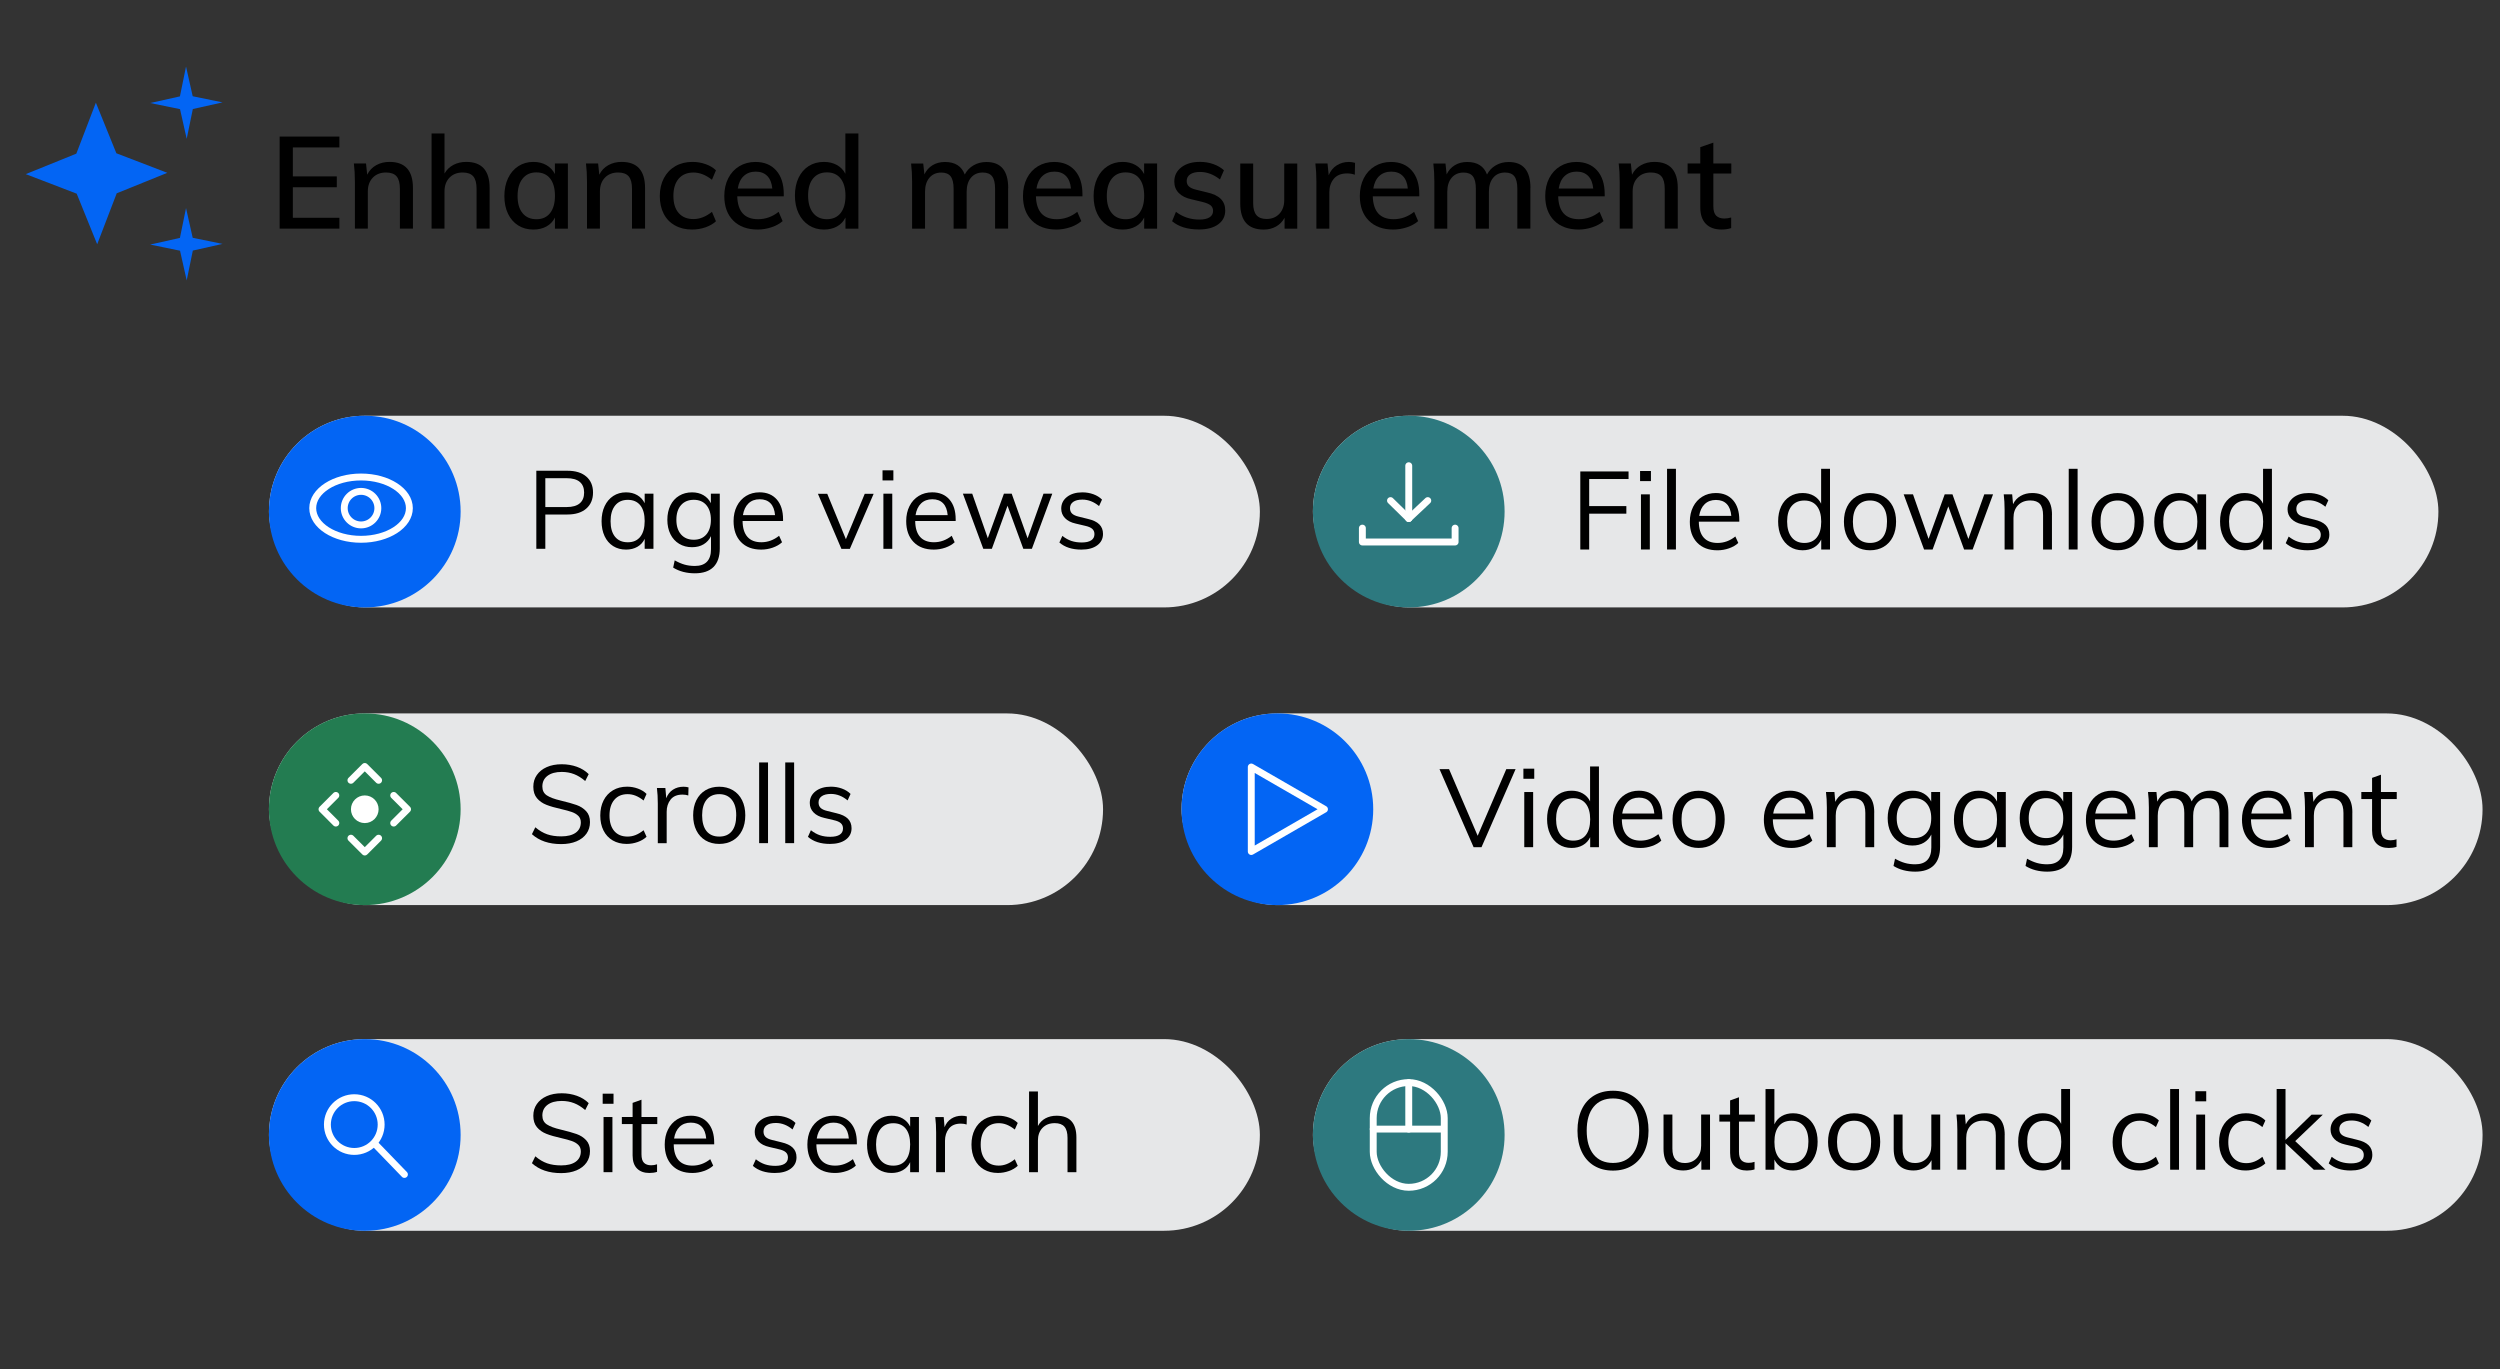 <?xml version="1.0" encoding="UTF-8"?><svg id="Layer_1" xmlns="http://www.w3.org/2000/svg" viewBox="0 0 1000 547.64"><rect x="0" y="0" width="1000" height="547.64" fill="#333333" stroke="none"/><defs><style>.cls-1{fill:#0365f4;}.cls-2{fill:#e6e7e8;}.cls-3{fill:#fff;}.cls-4{fill:#237c51;}.cls-5{fill:#2d797f;}.cls-6{fill:none;stroke:#fff;stroke-linecap:round;stroke-linejoin:round;stroke-width:2.76px;}</style></defs><g><g><rect class="cls-2" x="472.61" y="285.37" width="520.41" height="76.67" rx="38.34" ry="38.34"/><circle class="cls-1" cx="510.95" cy="323.7" r="38.34"/></g><g><path d="M606.24,307.65l-13.64,31.23h-3.16l-13.64-31.23h3.82l11.45,26.67,11.45-26.67h3.73Z"/><path d="M613.7,307.47v4.04h-4.34v-4.04h4.34Zm-3.99,9.34h3.55v22.06h-3.55v-22.06Z"/><path d="M639.58,306.59v32.28h-3.51v-3.99c-.64,1.38-1.62,2.43-2.92,3.18-1.3,.75-2.82,1.12-4.54,1.12-1.93,0-3.63-.48-5.11-1.45-1.48-.96-2.62-2.32-3.44-4.06-.82-1.74-1.23-3.75-1.23-6.03s.4-4.28,1.21-5.99,1.95-3.03,3.44-3.97c1.49-.94,3.2-1.4,5.13-1.4,1.72,0,3.23,.37,4.52,1.12,1.29,.75,2.25,1.79,2.9,3.14v-13.95h3.55Zm-5.26,27.44c1.17-1.48,1.75-3.58,1.75-6.29s-.59-4.77-1.75-6.25c-1.17-1.48-2.84-2.21-5-2.21s-3.85,.73-5.07,2.19-1.82,3.52-1.82,6.18,.61,4.83,1.82,6.34,2.9,2.26,5.07,2.26,3.83-.74,5-2.21Z"/><path d="M664.93,327.74h-16.19c.03,2.81,.68,4.93,1.95,6.36,1.27,1.43,3.12,2.15,5.55,2.15,2.57,0,4.94-.86,7.11-2.59l1.18,2.59c-.97,.91-2.2,1.62-3.71,2.15-1.51,.53-3.05,.79-4.63,.79-3.45,0-6.16-1.02-8.11-3.05-1.96-2.03-2.94-4.82-2.94-8.36,0-2.25,.44-4.25,1.32-5.99,.88-1.74,2.11-3.09,3.68-4.06s3.38-1.45,5.4-1.45c2.92,0,5.22,.96,6.89,2.87,1.67,1.92,2.5,4.55,2.5,7.92v.66Zm-13.84-7.02c-1.16,1.11-1.89,2.68-2.21,4.69h12.85c-.18-2.08-.78-3.66-1.82-4.74-1.04-1.08-2.48-1.62-4.32-1.62s-3.34,.56-4.5,1.67Z"/><path d="M673.97,337.78c-1.58-.94-2.8-2.27-3.66-3.99s-1.29-3.74-1.29-6.05,.43-4.33,1.29-6.05c.86-1.72,2.08-3.05,3.66-3.99,1.58-.94,3.41-1.4,5.48-1.4s3.9,.47,5.48,1.4c1.58,.94,2.8,2.27,3.66,3.99,.86,1.73,1.29,3.74,1.29,6.05s-.43,4.33-1.29,6.05c-.86,1.73-2.08,3.06-3.66,3.99-1.58,.94-3.41,1.4-5.48,1.4s-3.9-.47-5.48-1.4Zm10.53-3.71c1.17-1.45,1.75-3.56,1.75-6.34s-.6-4.77-1.8-6.25c-1.2-1.48-2.87-2.21-5-2.21s-3.85,.74-5.04,2.21c-1.2,1.48-1.8,3.56-1.8,6.25s.59,4.89,1.78,6.34c1.18,1.45,2.87,2.17,5.07,2.17s3.88-.72,5.04-2.17Z"/><path d="M725.33,327.74h-16.19c.03,2.81,.68,4.93,1.95,6.36,1.27,1.43,3.12,2.15,5.55,2.15,2.57,0,4.94-.86,7.11-2.59l1.18,2.59c-.97,.91-2.2,1.62-3.71,2.15-1.51,.53-3.05,.79-4.63,.79-3.45,0-6.16-1.02-8.11-3.05-1.96-2.03-2.94-4.82-2.94-8.36,0-2.25,.44-4.25,1.32-5.99,.88-1.74,2.11-3.09,3.68-4.06s3.38-1.45,5.4-1.45c2.92,0,5.22,.96,6.89,2.87,1.67,1.92,2.5,4.55,2.5,7.92v.66Zm-13.84-7.02c-1.16,1.11-1.89,2.68-2.21,4.69h12.85c-.18-2.08-.78-3.66-1.82-4.74-1.04-1.08-2.48-1.62-4.32-1.62s-3.34,.56-4.5,1.67Z"/><path d="M749.68,325.02v13.86h-3.55v-13.69c0-2.05-.41-3.55-1.23-4.5-.82-.95-2.11-1.43-3.86-1.43-2.05,0-3.68,.63-4.91,1.89-1.23,1.26-1.84,2.95-1.84,5.09v12.63h-3.55v-15.88c0-2.28-.12-4.34-.35-6.19h3.38l.35,3.95c.67-1.43,1.68-2.54,3.03-3.31,1.34-.77,2.88-1.16,4.61-1.16,5.29,0,7.94,2.91,7.94,8.73Z"/><path d="M776.04,316.81v21.89c0,3.28-.84,5.75-2.52,7.44-1.68,1.68-4.16,2.52-7.44,2.52s-6.26-.76-8.68-2.28l.61-2.9c1.4,.79,2.73,1.36,3.97,1.71,1.24,.35,2.61,.53,4.1,.53,2.13,0,3.74-.56,4.83-1.69,1.08-1.13,1.62-2.8,1.62-5.02v-5.22c-.67,1.4-1.66,2.49-2.96,3.27-1.3,.78-2.84,1.16-4.63,1.16-1.93,0-3.65-.45-5.15-1.36-1.51-.91-2.67-2.19-3.49-3.86-.82-1.67-1.23-3.58-1.23-5.75s.41-4.08,1.23-5.75c.82-1.67,1.98-2.95,3.49-3.86,1.51-.91,3.22-1.36,5.15-1.36,1.75,0,3.28,.38,4.58,1.14,1.3,.76,2.29,1.83,2.96,3.2v-3.82h3.55Zm-5.37,16.3c1.21-1.42,1.82-3.37,1.82-5.86s-.61-4.44-1.82-5.86c-1.21-1.42-2.89-2.13-5.02-2.13s-3.87,.71-5.11,2.13c-1.24,1.42-1.86,3.37-1.86,5.86s.62,4.44,1.86,5.86c1.24,1.42,2.95,2.13,5.11,2.13s3.81-.71,5.02-2.13Z"/><path d="M802.32,316.81v22.06h-3.51v-3.99c-.64,1.38-1.62,2.43-2.92,3.18-1.3,.75-2.82,1.12-4.54,1.12-1.96,0-3.68-.47-5.15-1.4-1.48-.94-2.62-2.26-3.42-3.97s-1.21-3.71-1.21-5.99,.41-4.29,1.23-6.03c.82-1.74,1.97-3.09,3.44-4.06,1.48-.96,3.18-1.45,5.11-1.45,1.72,0,3.23,.38,4.52,1.14,1.29,.76,2.27,1.83,2.94,3.2v-3.82h3.51Zm-5.26,17.22c1.17-1.48,1.75-3.58,1.75-6.29s-.59-4.81-1.75-6.27c-1.17-1.46-2.84-2.19-5-2.19s-3.85,.75-5.07,2.26c-1.21,1.51-1.82,3.6-1.82,6.29s.6,4.77,1.8,6.23c1.2,1.46,2.89,2.19,5.09,2.19s3.83-.74,5-2.21Z"/><path d="M828.85,316.81v21.89c0,3.28-.84,5.75-2.52,7.44-1.68,1.68-4.16,2.52-7.44,2.52s-6.26-.76-8.68-2.28l.61-2.9c1.4,.79,2.73,1.36,3.97,1.71,1.24,.35,2.61,.53,4.1,.53,2.13,0,3.74-.56,4.83-1.69,1.08-1.13,1.62-2.8,1.62-5.02v-5.22c-.67,1.4-1.66,2.49-2.96,3.27-1.3,.78-2.84,1.16-4.63,1.16-1.93,0-3.65-.45-5.15-1.36-1.51-.91-2.67-2.19-3.49-3.86-.82-1.67-1.23-3.58-1.23-5.75s.41-4.08,1.23-5.75c.82-1.67,1.98-2.95,3.49-3.86,1.51-.91,3.22-1.36,5.15-1.36,1.75,0,3.28,.38,4.58,1.14,1.3,.76,2.29,1.83,2.96,3.2v-3.82h3.55Zm-5.37,16.3c1.21-1.42,1.82-3.37,1.82-5.86s-.61-4.44-1.82-5.86c-1.21-1.42-2.89-2.13-5.02-2.13s-3.87,.71-5.11,2.13c-1.24,1.42-1.86,3.37-1.86,5.86s.62,4.44,1.86,5.86c1.24,1.42,2.95,2.13,5.11,2.13s3.81-.71,5.02-2.13Z"/><path d="M854.16,327.74h-16.19c.03,2.81,.68,4.93,1.95,6.36,1.27,1.43,3.12,2.15,5.55,2.15,2.57,0,4.94-.86,7.11-2.59l1.18,2.59c-.97,.91-2.2,1.62-3.71,2.15-1.51,.53-3.05,.79-4.63,.79-3.45,0-6.16-1.02-8.11-3.05-1.96-2.03-2.94-4.82-2.94-8.36,0-2.25,.44-4.25,1.32-5.99,.88-1.74,2.11-3.09,3.68-4.06s3.38-1.45,5.4-1.45c2.92,0,5.22,.96,6.89,2.87,1.67,1.92,2.5,4.55,2.5,7.92v.66Zm-13.84-7.02c-1.16,1.11-1.89,2.68-2.21,4.69h12.85c-.18-2.08-.78-3.66-1.82-4.74-1.04-1.08-2.48-1.62-4.32-1.62s-3.34,.56-4.5,1.67Z"/><path d="M891.36,325.02v13.86h-3.55v-13.69c0-2.08-.36-3.58-1.08-4.52-.72-.94-1.88-1.4-3.49-1.4-1.87,0-3.33,.63-4.39,1.89-1.05,1.26-1.58,2.97-1.58,5.13v12.59h-3.55v-13.69c0-2.05-.37-3.55-1.1-4.5-.73-.95-1.9-1.43-3.51-1.43-1.87,0-3.34,.63-4.41,1.89-1.07,1.26-1.6,2.97-1.6,5.13v12.59h-3.55v-15.88c0-2.28-.12-4.34-.35-6.19h3.38l.35,3.86c.61-1.4,1.53-2.49,2.74-3.25,1.21-.76,2.62-1.14,4.23-1.14,1.75,0,3.19,.35,4.3,1.05,1.11,.7,1.93,1.78,2.46,3.25,.67-1.32,1.66-2.36,2.96-3.14,1.3-.77,2.77-1.16,4.41-1.16,4.88,0,7.33,2.91,7.33,8.73Z"/><path d="M916.58,327.74h-16.19c.03,2.81,.68,4.93,1.95,6.36,1.27,1.43,3.12,2.15,5.55,2.15,2.57,0,4.94-.86,7.11-2.59l1.18,2.59c-.97,.91-2.2,1.62-3.71,2.15-1.51,.53-3.05,.79-4.63,.79-3.45,0-6.16-1.02-8.11-3.05-1.96-2.03-2.94-4.82-2.94-8.36,0-2.25,.44-4.25,1.32-5.99,.88-1.74,2.11-3.09,3.68-4.06s3.38-1.45,5.4-1.45c2.92,0,5.22,.96,6.89,2.87,1.67,1.92,2.5,4.55,2.5,7.92v.66Zm-13.84-7.02c-1.16,1.11-1.89,2.68-2.21,4.69h12.85c-.18-2.08-.78-3.66-1.82-4.74-1.04-1.08-2.48-1.62-4.32-1.62s-3.34,.56-4.5,1.67Z"/><path d="M940.93,325.02v13.86h-3.55v-13.69c0-2.05-.41-3.55-1.23-4.5-.82-.95-2.11-1.43-3.86-1.43-2.05,0-3.68,.63-4.91,1.89-1.23,1.26-1.84,2.95-1.84,5.09v12.63h-3.55v-15.88c0-2.28-.12-4.34-.35-6.19h3.38l.35,3.95c.67-1.43,1.68-2.54,3.03-3.31,1.34-.77,2.88-1.16,4.61-1.16,5.29,0,7.94,2.91,7.94,8.73Z"/><path d="M952.38,319.62v12.06c0,1.64,.34,2.79,1.01,3.44,.67,.66,1.62,.99,2.85,.99,.82,0,1.61-.13,2.37-.39v3.03c-.91,.29-1.93,.44-3.07,.44-2.11,0-3.75-.59-4.93-1.78-1.18-1.18-1.78-2.93-1.78-5.24v-12.55h-4.3v-2.81h4.3v-5.66l3.55-1.27v6.93h6.32v2.81h-6.32Z"/></g></g><g><g><rect class="cls-2" x="107.57" y="166.3" width="396.38" height="76.67" rx="38.34" ry="38.34"/><circle class="cls-1" cx="145.91" cy="204.63" r="38.34"/></g><g><path d="M214.53,188.3h12.46c3.22,0,5.72,.77,7.52,2.32,1.8,1.55,2.7,3.68,2.7,6.4s-.91,4.86-2.72,6.43-4.31,2.35-7.5,2.35h-8.86v13.73h-3.6v-31.23Zm12.15,14.52c2.31,0,4.05-.5,5.22-1.49,1.17-.99,1.75-2.43,1.75-4.3s-.59-3.3-1.75-4.28c-1.17-.98-2.91-1.47-5.22-1.47h-8.55v11.54h8.55Z"/><path d="M261.38,197.47v22.06h-3.51v-3.99c-.64,1.38-1.62,2.43-2.92,3.18-1.3,.75-2.82,1.12-4.54,1.12-1.96,0-3.68-.47-5.15-1.4-1.48-.94-2.62-2.26-3.42-3.97s-1.21-3.71-1.21-5.99,.41-4.29,1.23-6.03c.82-1.74,1.97-3.09,3.44-4.06,1.48-.96,3.18-1.45,5.11-1.45,1.72,0,3.23,.38,4.52,1.14,1.29,.76,2.27,1.83,2.94,3.2v-3.82h3.51Zm-5.26,17.22c1.17-1.48,1.75-3.58,1.75-6.29s-.59-4.81-1.75-6.27c-1.17-1.46-2.84-2.19-5-2.19s-3.85,.75-5.07,2.26c-1.21,1.51-1.82,3.6-1.82,6.29s.6,4.77,1.8,6.23c1.2,1.46,2.89,2.19,5.09,2.19s3.83-.74,5-2.21Z"/><path d="M287.91,197.47v21.89c0,3.28-.84,5.75-2.52,7.44-1.68,1.68-4.16,2.52-7.44,2.52s-6.26-.76-8.68-2.28l.61-2.9c1.4,.79,2.73,1.36,3.97,1.71,1.24,.35,2.61,.53,4.1,.53,2.13,0,3.74-.56,4.83-1.69,1.08-1.13,1.62-2.8,1.62-5.02v-5.22c-.67,1.4-1.66,2.49-2.96,3.27-1.3,.78-2.84,1.16-4.63,1.16-1.93,0-3.65-.45-5.15-1.36-1.51-.91-2.67-2.19-3.49-3.86-.82-1.67-1.23-3.58-1.23-5.75s.41-4.08,1.23-5.75c.82-1.67,1.98-2.95,3.49-3.86,1.51-.91,3.22-1.36,5.15-1.36,1.75,0,3.28,.38,4.58,1.14,1.3,.76,2.29,1.83,2.96,3.2v-3.82h3.55Zm-5.37,16.3c1.21-1.42,1.82-3.37,1.82-5.86s-.61-4.44-1.82-5.86c-1.21-1.42-2.89-2.13-5.02-2.13s-3.87,.71-5.11,2.13c-1.24,1.42-1.86,3.37-1.86,5.86s.62,4.44,1.86,5.86c1.24,1.42,2.95,2.13,5.11,2.13s3.81-.71,5.02-2.13Z"/><path d="M313.22,208.39h-16.19c.03,2.81,.68,4.93,1.95,6.36,1.27,1.43,3.12,2.15,5.55,2.15,2.57,0,4.94-.86,7.11-2.59l1.18,2.59c-.97,.91-2.2,1.62-3.71,2.15-1.51,.53-3.05,.79-4.63,.79-3.45,0-6.16-1.02-8.11-3.05-1.96-2.03-2.94-4.82-2.94-8.36,0-2.25,.44-4.25,1.32-5.99,.88-1.74,2.11-3.09,3.68-4.06s3.38-1.45,5.4-1.45c2.92,0,5.22,.96,6.89,2.87,1.67,1.92,2.5,4.55,2.5,7.92v.66Zm-13.84-7.02c-1.16,1.11-1.89,2.68-2.21,4.69h12.85c-.18-2.08-.78-3.66-1.82-4.74-1.04-1.08-2.48-1.62-4.32-1.62s-3.34,.56-4.5,1.67Z"/><path d="M349.46,197.52l-9.52,22.02h-3.38l-9.39-22.02h3.73l7.46,18.16,7.54-18.16h3.55Z"/><path d="M357.35,188.13v4.04h-4.34v-4.04h4.34Zm-3.99,9.34h3.55v22.06h-3.55v-22.06Z"/><path d="M382.27,208.39h-16.19c.03,2.81,.68,4.93,1.95,6.36,1.27,1.43,3.12,2.15,5.55,2.15,2.57,0,4.94-.86,7.11-2.59l1.18,2.59c-.97,.91-2.2,1.62-3.71,2.15-1.51,.53-3.05,.79-4.63,.79-3.45,0-6.16-1.02-8.11-3.05-1.96-2.03-2.94-4.82-2.94-8.36,0-2.25,.44-4.25,1.32-5.99,.88-1.74,2.11-3.09,3.68-4.06s3.38-1.45,5.4-1.45c2.92,0,5.22,.96,6.89,2.87,1.67,1.92,2.5,4.55,2.5,7.92v.66Zm-13.84-7.02c-1.16,1.11-1.89,2.68-2.21,4.69h12.85c-.18-2.08-.78-3.66-1.82-4.74-1.04-1.08-2.48-1.62-4.32-1.62s-3.34,.56-4.5,1.67Z"/><path d="M420.91,197.47l-8.16,22.06h-3.42l-6.32-17.24-6.27,17.24h-3.42l-8.16-22.06h3.73l6.23,17.81,6.45-17.81h3.11l6.36,17.85,6.36-17.85h3.51Z"/><path d="M423.76,216.99l1.18-2.63c1.2,.94,2.41,1.61,3.64,2.02,1.23,.41,2.6,.61,4.12,.61,1.67,0,2.93-.29,3.79-.86,.86-.57,1.29-1.4,1.29-2.48,0-.88-.29-1.58-.88-2.11s-1.55-.94-2.89-1.23l-3.73-.88c-1.84-.41-3.27-1.14-4.28-2.19s-1.51-2.31-1.51-3.77c0-1.93,.77-3.5,2.32-4.71,1.55-1.21,3.6-1.82,6.14-1.82,1.55,0,3.01,.25,4.39,.75,1.37,.5,2.53,1.21,3.46,2.15l-1.18,2.59c-2.08-1.72-4.3-2.59-6.67-2.59-1.58,0-2.8,.3-3.66,.9s-1.29,1.44-1.29,2.52c0,.91,.27,1.62,.81,2.15s1.41,.94,2.61,1.23l3.73,.92c2.05,.47,3.57,1.19,4.56,2.17,.99,.98,1.49,2.26,1.49,3.84,0,1.9-.77,3.42-2.32,4.56-1.55,1.14-3.66,1.71-6.32,1.71-3.71,0-6.65-.95-8.82-2.85Z"/></g></g><g><g><rect class="cls-2" x="107.57" y="285.37" width="333.65" height="76.67" rx="38.34" ry="38.34"/><circle class="cls-4" cx="145.91" cy="323.7" r="38.34"/></g><g><path d="M212.77,333.67l1.36-2.76c1.55,1.32,3.13,2.25,4.74,2.81,1.61,.56,3.48,.83,5.61,.83,2.51,0,4.45-.49,5.81-1.47,1.36-.98,2.04-2.36,2.04-4.14,0-1.05-.33-1.91-.99-2.57-.66-.66-1.52-1.18-2.59-1.56-1.07-.38-2.49-.77-4.28-1.18-2.4-.53-4.37-1.1-5.92-1.71s-2.81-1.5-3.77-2.65c-.96-1.15-1.45-2.67-1.45-4.54s.47-3.36,1.4-4.71c.94-1.36,2.26-2.42,3.97-3.18,1.71-.76,3.71-1.14,5.99-1.14,2.16,0,4.18,.34,6.05,1.01,1.87,.67,3.45,1.65,4.74,2.94l-1.4,2.76c-1.46-1.26-2.95-2.18-4.45-2.76-1.51-.58-3.15-.88-4.93-.88-2.43,0-4.33,.52-5.7,1.56-1.38,1.04-2.06,2.46-2.06,4.28,0,1.58,.6,2.76,1.8,3.55,1.2,.79,3.04,1.48,5.53,2.06,2.69,.64,4.8,1.24,6.34,1.78,1.54,.54,2.81,1.36,3.84,2.46s1.54,2.55,1.54,4.36-.47,3.3-1.4,4.63c-.94,1.33-2.27,2.36-4.01,3.09-1.74,.73-3.78,1.1-6.12,1.1-4.88,0-8.77-1.32-11.67-3.95Z"/><path d="M245.08,336.17c-1.59-.94-2.82-2.26-3.68-3.97s-1.29-3.71-1.29-5.99,.44-4.29,1.32-6.03c.88-1.74,2.13-3.09,3.75-4.06s3.52-1.45,5.68-1.45c1.49,0,2.93,.26,4.32,.77,1.39,.51,2.54,1.22,3.44,2.13l-1.18,2.63c-1.11-.88-2.19-1.52-3.22-1.93s-2.1-.61-3.18-.61c-2.25,0-4.02,.75-5.31,2.26-1.29,1.51-1.93,3.6-1.93,6.29s.64,4.73,1.91,6.21,3.05,2.21,5.33,2.21c1.08,0,2.14-.2,3.18-.61,1.04-.41,2.11-1.05,3.22-1.93l1.18,2.63c-.94,.88-2.11,1.57-3.53,2.08-1.42,.51-2.89,.77-4.41,.77-2.13,0-4-.47-5.59-1.4Z"/><path d="M275.41,314.94l-.09,3.25c-.67-.23-1.45-.35-2.33-.35-2.13,0-3.72,.67-4.76,2-1.04,1.33-1.56,2.95-1.56,4.85v12.59h-3.55v-15.88c0-2.28-.12-4.34-.35-6.19h3.38l.35,4.08c.56-1.49,1.45-2.63,2.68-3.42,1.23-.79,2.63-1.18,4.21-1.18,.73,0,1.4,.09,2.02,.26Z"/><path d="M282.21,336.17c-1.58-.94-2.8-2.27-3.66-3.99s-1.29-3.74-1.29-6.05,.43-4.33,1.29-6.05c.86-1.72,2.08-3.05,3.66-3.99,1.58-.94,3.41-1.4,5.48-1.4s3.9,.47,5.48,1.4c1.58,.94,2.8,2.27,3.66,3.99,.86,1.73,1.29,3.74,1.29,6.05s-.43,4.33-1.29,6.05c-.86,1.73-2.08,3.06-3.66,3.99-1.58,.94-3.41,1.4-5.48,1.4s-3.9-.47-5.48-1.4Zm10.53-3.71c1.17-1.45,1.75-3.56,1.75-6.34s-.6-4.77-1.8-6.25c-1.2-1.48-2.87-2.21-5-2.21s-3.85,.74-5.04,2.21c-1.2,1.48-1.8,3.56-1.8,6.25s.59,4.89,1.78,6.34c1.18,1.45,2.87,2.17,5.07,2.17s3.88-.72,5.04-2.17Z"/><path d="M303.66,304.98h3.55v32.28h-3.55v-32.28Z"/><path d="M314.1,304.98h3.55v32.28h-3.55v-32.28Z"/><path d="M323.18,334.72l1.18-2.63c1.2,.94,2.41,1.61,3.64,2.02,1.23,.41,2.6,.61,4.12,.61,1.67,0,2.93-.29,3.79-.86,.86-.57,1.29-1.4,1.29-2.48,0-.88-.29-1.58-.88-2.11s-1.55-.94-2.89-1.23l-3.73-.88c-1.84-.41-3.27-1.14-4.28-2.19s-1.51-2.31-1.51-3.77c0-1.93,.77-3.5,2.32-4.71,1.55-1.21,3.6-1.82,6.14-1.82,1.55,0,3.01,.25,4.39,.75,1.37,.5,2.53,1.21,3.46,2.15l-1.18,2.59c-2.08-1.72-4.3-2.59-6.67-2.59-1.58,0-2.8,.3-3.66,.9s-1.29,1.44-1.29,2.52c0,.91,.27,1.62,.81,2.15s1.41,.94,2.61,1.23l3.73,.92c2.05,.47,3.57,1.19,4.56,2.17,.99,.98,1.49,2.26,1.49,3.84,0,1.9-.77,3.42-2.32,4.56-1.55,1.14-3.66,1.71-6.32,1.71-3.71,0-6.65-.95-8.82-2.85Z"/></g></g><g><g><rect class="cls-2" x="525.16" y="166.3" width="450.2" height="76.67" rx="38.34" ry="38.34"/><circle class="cls-5" cx="563.5" cy="204.63" r="38.34"/></g><g><path d="M632.12,188.58h19.3v3.03h-15.75v10.83h14.87v3.03h-14.87v14.34h-3.55v-31.23Z"/><path d="M660.37,188.4v4.04h-4.34v-4.04h4.34Zm-3.99,9.34h3.55v22.06h-3.55v-22.06Z"/><path d="M666.82,187.52h3.55v32.28h-3.55v-32.28Z"/><path d="M695.72,208.67h-16.19c.03,2.81,.68,4.93,1.95,6.36,1.27,1.43,3.12,2.15,5.55,2.15,2.57,0,4.94-.86,7.11-2.59l1.18,2.59c-.97,.91-2.2,1.62-3.71,2.15-1.51,.53-3.05,.79-4.63,.79-3.45,0-6.16-1.02-8.11-3.05-1.96-2.03-2.94-4.82-2.94-8.36,0-2.25,.44-4.25,1.32-5.99,.88-1.74,2.11-3.09,3.68-4.06s3.38-1.45,5.4-1.45c2.92,0,5.22,.96,6.89,2.87,1.67,1.92,2.5,4.55,2.5,7.92v.66Zm-13.84-7.02c-1.16,1.11-1.89,2.68-2.21,4.69h12.85c-.18-2.08-.78-3.66-1.82-4.74-1.04-1.08-2.48-1.62-4.32-1.62s-3.34,.56-4.5,1.67Z"/><path d="M732,187.52v32.28h-3.51v-3.99c-.64,1.38-1.62,2.43-2.92,3.18-1.3,.75-2.82,1.12-4.54,1.12-1.93,0-3.63-.48-5.11-1.45-1.48-.96-2.62-2.32-3.44-4.06-.82-1.74-1.23-3.75-1.23-6.03s.4-4.28,1.21-5.99,1.95-3.03,3.44-3.97c1.49-.94,3.2-1.4,5.13-1.4,1.72,0,3.23,.37,4.52,1.12,1.29,.75,2.25,1.79,2.9,3.14v-13.95h3.55Zm-5.26,27.44c1.17-1.48,1.75-3.58,1.75-6.29s-.59-4.77-1.75-6.25c-1.17-1.48-2.84-2.21-5-2.21s-3.85,.73-5.07,2.19-1.82,3.52-1.82,6.18,.61,4.83,1.82,6.34,2.9,2.26,5.07,2.26,3.83-.74,5-2.21Z"/><path d="M742.52,218.71c-1.58-.94-2.8-2.27-3.66-3.99s-1.29-3.74-1.29-6.05,.43-4.33,1.29-6.05c.86-1.72,2.08-3.05,3.66-3.99,1.58-.94,3.41-1.4,5.48-1.4s3.9,.47,5.48,1.4c1.58,.94,2.8,2.27,3.66,3.99,.86,1.73,1.29,3.74,1.29,6.05s-.43,4.33-1.29,6.05c-.86,1.73-2.08,3.06-3.66,3.99-1.58,.94-3.41,1.4-5.48,1.4s-3.9-.47-5.48-1.4Zm10.53-3.71c1.17-1.45,1.75-3.56,1.75-6.34s-.6-4.77-1.8-6.25c-1.2-1.48-2.87-2.21-5-2.21s-3.85,.74-5.04,2.21c-1.2,1.48-1.8,3.56-1.8,6.25s.59,4.89,1.78,6.34c1.18,1.45,2.87,2.17,5.07,2.17s3.88-.72,5.04-2.17Z"/><path d="M797.22,197.74l-8.16,22.06h-3.42l-6.32-17.24-6.27,17.24h-3.42l-8.16-22.06h3.73l6.23,17.81,6.45-17.81h3.11l6.36,17.85,6.36-17.85h3.51Z"/><path d="M820.78,205.95v13.86h-3.55v-13.69c0-2.05-.41-3.55-1.23-4.5-.82-.95-2.11-1.43-3.86-1.43-2.05,0-3.68,.63-4.91,1.89-1.23,1.26-1.84,2.95-1.84,5.09v12.63h-3.55v-15.88c0-2.28-.12-4.34-.35-6.19h3.38l.35,3.95c.67-1.43,1.68-2.54,3.03-3.31,1.34-.77,2.88-1.16,4.61-1.16,5.29,0,7.94,2.91,7.94,8.73Z"/><path d="M827.49,187.52h3.55v32.28h-3.55v-32.28Z"/><path d="M841.57,218.71c-1.58-.94-2.8-2.27-3.66-3.99s-1.29-3.74-1.29-6.05,.43-4.33,1.29-6.05c.86-1.72,2.08-3.05,3.66-3.99,1.58-.94,3.41-1.4,5.48-1.4s3.9,.47,5.48,1.4c1.58,.94,2.8,2.27,3.66,3.99,.86,1.73,1.29,3.74,1.29,6.05s-.43,4.33-1.29,6.05c-.86,1.73-2.08,3.06-3.66,3.99-1.58,.94-3.41,1.4-5.48,1.4s-3.9-.47-5.48-1.4Zm10.53-3.71c1.17-1.45,1.75-3.56,1.75-6.34s-.6-4.77-1.8-6.25c-1.2-1.48-2.87-2.21-5-2.21s-3.85,.74-5.04,2.21c-1.2,1.48-1.8,3.56-1.8,6.25s.59,4.89,1.78,6.34c1.18,1.45,2.87,2.17,5.07,2.17s3.88-.72,5.04-2.17Z"/><path d="M882.45,197.74v22.06h-3.51v-3.99c-.64,1.38-1.62,2.43-2.92,3.18-1.3,.75-2.82,1.12-4.54,1.12-1.96,0-3.68-.47-5.15-1.4-1.48-.94-2.62-2.26-3.42-3.97s-1.21-3.71-1.21-5.99,.41-4.29,1.23-6.03c.82-1.74,1.97-3.09,3.44-4.06,1.48-.96,3.18-1.45,5.11-1.45,1.72,0,3.23,.38,4.52,1.14,1.29,.76,2.27,1.83,2.94,3.2v-3.82h3.51Zm-5.26,17.22c1.17-1.48,1.75-3.58,1.75-6.29s-.59-4.81-1.75-6.27c-1.17-1.46-2.84-2.19-5-2.19s-3.85,.75-5.07,2.26c-1.21,1.51-1.82,3.6-1.82,6.29s.6,4.77,1.8,6.23c1.2,1.46,2.89,2.19,5.09,2.19s3.83-.74,5-2.21Z"/><path d="M908.77,187.52v32.28h-3.51v-3.99c-.64,1.38-1.62,2.43-2.92,3.18-1.3,.75-2.82,1.12-4.54,1.12-1.93,0-3.63-.48-5.11-1.45-1.48-.96-2.62-2.32-3.44-4.06-.82-1.74-1.23-3.75-1.23-6.03s.4-4.28,1.21-5.99,1.95-3.03,3.44-3.97c1.49-.94,3.2-1.4,5.13-1.4,1.72,0,3.23,.37,4.52,1.12,1.29,.75,2.25,1.79,2.9,3.14v-13.95h3.55Zm-5.26,27.44c1.17-1.48,1.75-3.58,1.75-6.29s-.59-4.77-1.75-6.25c-1.17-1.48-2.84-2.21-5-2.21s-3.85,.73-5.07,2.19-1.82,3.52-1.82,6.18,.61,4.83,1.82,6.34,2.9,2.26,5.07,2.26,3.83-.74,5-2.21Z"/><path d="M914.29,217.26l1.18-2.63c1.2,.94,2.41,1.61,3.64,2.02,1.23,.41,2.6,.61,4.12,.61,1.67,0,2.93-.29,3.79-.86,.86-.57,1.29-1.4,1.29-2.48,0-.88-.29-1.58-.88-2.11s-1.55-.94-2.89-1.23l-3.73-.88c-1.84-.41-3.27-1.14-4.28-2.19s-1.51-2.31-1.51-3.77c0-1.93,.77-3.5,2.32-4.71,1.55-1.21,3.6-1.82,6.14-1.82,1.55,0,3.01,.25,4.39,.75,1.37,.5,2.53,1.21,3.46,2.15l-1.18,2.59c-2.08-1.72-4.3-2.59-6.67-2.59-1.58,0-2.8,.3-3.66,.9s-1.29,1.44-1.29,2.52c0,.91,.27,1.62,.81,2.15s1.41,.94,2.61,1.23l3.73,.92c2.05,.47,3.57,1.19,4.56,2.17,.99,.98,1.49,2.26,1.49,3.84,0,1.9-.77,3.42-2.32,4.56-1.55,1.14-3.66,1.71-6.32,1.71-3.71,0-6.65-.95-8.82-2.85Z"/></g></g><g><g><rect class="cls-2" x="525.16" y="415.64" width="467.87" height="76.67" rx="38.34" ry="38.34"/><circle class="cls-5" cx="563.5" cy="453.98" r="38.34"/></g><g><path d="M637.65,466.31c-2.13-1.29-3.78-3.14-4.93-5.55-1.16-2.41-1.73-5.24-1.73-8.49s.57-6.11,1.71-8.51c1.14-2.4,2.78-4.24,4.91-5.53s4.66-1.93,7.59-1.93,5.45,.64,7.59,1.93c2.13,1.29,3.77,3.13,4.91,5.53,1.14,2.4,1.71,5.22,1.71,8.47s-.58,6.11-1.73,8.51c-1.16,2.4-2.8,4.25-4.93,5.55-2.13,1.3-4.65,1.95-7.54,1.95s-5.41-.64-7.54-1.93Zm15.27-4.52c1.84-2.25,2.76-5.44,2.76-9.56s-.92-7.3-2.74-9.52c-1.83-2.22-4.41-3.33-7.74-3.33s-5.92,1.12-7.76,3.36c-1.84,2.24-2.76,5.4-2.76,9.5s.92,7.31,2.76,9.56c1.84,2.25,4.43,3.38,7.76,3.38s5.88-1.12,7.72-3.38Z"/><path d="M684.01,445.83v22.06h-3.47v-3.82c-.7,1.35-1.68,2.37-2.94,3.07-1.26,.7-2.68,1.05-4.25,1.05-2.6,0-4.58-.73-5.92-2.19-1.35-1.46-2.02-3.63-2.02-6.49v-13.69h3.55v13.6c0,1.99,.41,3.45,1.23,4.39,.82,.94,2.06,1.4,3.73,1.4,1.96,0,3.54-.64,4.74-1.91,1.2-1.27,1.8-2.95,1.8-5.02v-12.46h3.55Z"/><path d="M695.59,448.64v12.06c0,1.64,.34,2.79,1.01,3.44,.67,.66,1.62,.99,2.85,.99,.82,0,1.61-.13,2.37-.39v3.03c-.91,.29-1.93,.44-3.07,.44-2.11,0-3.75-.59-4.93-1.78-1.18-1.18-1.78-2.93-1.78-5.24v-12.55h-4.3v-2.81h4.3v-5.66l3.55-1.27v6.93h6.32v2.81h-6.32Z"/><path d="M722.35,446.71c1.49,.94,2.65,2.26,3.47,3.97,.82,1.71,1.23,3.71,1.23,5.99s-.41,4.29-1.23,6.03c-.82,1.74-1.97,3.09-3.47,4.06s-3.2,1.45-5.13,1.45c-1.73,0-3.23-.38-4.52-1.14s-2.27-1.84-2.94-3.25v4.08h-3.55v-32.28h3.55v14.12c.64-1.43,1.62-2.53,2.92-3.29,1.3-.76,2.81-1.14,4.54-1.14,1.93,0,3.64,.47,5.13,1.4Zm-.79,16.3c1.2-1.51,1.8-3.62,1.8-6.34s-.59-4.72-1.78-6.18-2.86-2.19-5.02-2.19-3.88,.73-5.04,2.19c-1.17,1.46-1.75,3.55-1.75,6.27s.58,4.82,1.75,6.29c1.17,1.48,2.85,2.21,5.04,2.21s3.8-.75,5-2.26Z"/><path d="M736.17,466.8c-1.58-.94-2.8-2.27-3.66-3.99s-1.29-3.74-1.29-6.05,.43-4.33,1.29-6.05c.86-1.72,2.08-3.05,3.66-3.99,1.58-.94,3.41-1.4,5.48-1.4s3.9,.47,5.48,1.4c1.58,.94,2.8,2.27,3.66,3.99,.86,1.73,1.29,3.74,1.29,6.05s-.43,4.33-1.29,6.05c-.86,1.73-2.08,3.06-3.66,3.99-1.58,.94-3.41,1.4-5.48,1.4s-3.9-.47-5.48-1.4Zm10.53-3.71c1.17-1.45,1.75-3.56,1.75-6.34s-.6-4.77-1.8-6.25c-1.2-1.48-2.87-2.21-5-2.21s-3.85,.74-5.04,2.21c-1.2,1.48-1.8,3.56-1.8,6.25s.59,4.89,1.78,6.34c1.18,1.45,2.87,2.17,5.07,2.17s3.88-.72,5.04-2.17Z"/><path d="M776.08,445.83v22.06h-3.47v-3.82c-.7,1.35-1.68,2.37-2.94,3.07-1.26,.7-2.68,1.05-4.25,1.05-2.6,0-4.58-.73-5.92-2.19-1.35-1.46-2.02-3.63-2.02-6.49v-13.69h3.55v13.6c0,1.99,.41,3.45,1.23,4.39,.82,.94,2.06,1.4,3.73,1.4,1.96,0,3.54-.64,4.74-1.91,1.2-1.27,1.8-2.95,1.8-5.02v-12.46h3.55Z"/><path d="M801.87,454.03v13.86h-3.55v-13.69c0-2.05-.41-3.55-1.23-4.5-.82-.95-2.11-1.43-3.86-1.43-2.05,0-3.68,.63-4.91,1.89-1.23,1.26-1.84,2.95-1.84,5.09v12.63h-3.55v-15.88c0-2.28-.12-4.34-.35-6.19h3.38l.35,3.95c.67-1.43,1.68-2.54,3.03-3.31,1.34-.77,2.88-1.16,4.61-1.16,5.29,0,7.94,2.91,7.94,8.73Z"/><path d="M828.02,435.61v32.28h-3.51v-3.99c-.64,1.38-1.62,2.43-2.92,3.18-1.3,.75-2.82,1.12-4.54,1.12-1.93,0-3.63-.48-5.11-1.45-1.48-.96-2.62-2.32-3.44-4.06-.82-1.74-1.23-3.75-1.23-6.03s.4-4.28,1.21-5.99,1.95-3.03,3.44-3.97c1.49-.94,3.2-1.4,5.13-1.4,1.72,0,3.23,.37,4.52,1.12,1.29,.75,2.25,1.79,2.9,3.14v-13.95h3.55Zm-5.26,27.44c1.17-1.48,1.75-3.58,1.75-6.29s-.59-4.77-1.75-6.25c-1.17-1.48-2.84-2.21-5-2.21s-3.85,.73-5.07,2.19-1.82,3.52-1.82,6.18,.61,4.83,1.82,6.34,2.9,2.26,5.07,2.26,3.83-.74,5-2.21Z"/><path d="M850.01,466.8c-1.59-.94-2.82-2.26-3.68-3.97s-1.29-3.71-1.29-5.99,.44-4.29,1.32-6.03c.88-1.74,2.13-3.09,3.75-4.06s3.52-1.45,5.68-1.45c1.49,0,2.93,.26,4.32,.77,1.39,.51,2.54,1.22,3.44,2.13l-1.18,2.63c-1.11-.88-2.19-1.52-3.22-1.93s-2.1-.61-3.18-.61c-2.25,0-4.02,.75-5.31,2.26-1.29,1.51-1.93,3.6-1.93,6.29s.64,4.73,1.91,6.21,3.05,2.21,5.33,2.21c1.08,0,2.14-.2,3.18-.61,1.04-.41,2.11-1.05,3.22-1.93l1.18,2.63c-.94,.88-2.11,1.57-3.53,2.08-1.42,.51-2.89,.77-4.41,.77-2.13,0-4-.47-5.59-1.4Z"/><path d="M868.06,435.61h3.55v32.28h-3.55v-32.28Z"/><path d="M882.49,436.49v4.04h-4.34v-4.04h4.34Zm-3.99,9.34h3.55v22.06h-3.55v-22.06Z"/><path d="M892.6,466.8c-1.59-.94-2.82-2.26-3.68-3.97s-1.29-3.71-1.29-5.99,.44-4.29,1.32-6.03c.88-1.74,2.13-3.09,3.75-4.06s3.52-1.45,5.68-1.45c1.49,0,2.93,.26,4.32,.77,1.39,.51,2.54,1.22,3.44,2.13l-1.18,2.63c-1.11-.88-2.19-1.52-3.22-1.93s-2.1-.61-3.18-.61c-2.25,0-4.02,.75-5.31,2.26-1.29,1.51-1.93,3.6-1.93,6.29s.64,4.73,1.91,6.21,3.05,2.21,5.33,2.21c1.08,0,2.14-.2,3.18-.61,1.04-.41,2.11-1.05,3.22-1.93l1.18,2.63c-.94,.88-2.11,1.57-3.53,2.08-1.42,.51-2.89,.77-4.41,.77-2.13,0-4-.47-5.59-1.4Z"/><path d="M925.53,467.89l-11.32-10.62v10.62h-3.55v-32.28h3.55v20.35l10.4-10.09h4.52l-11.05,10.57,12.11,11.45h-4.65Z"/><path d="M931.49,465.35l1.18-2.63c1.2,.94,2.41,1.61,3.64,2.02,1.23,.41,2.6,.61,4.12,.61,1.67,0,2.93-.29,3.79-.86,.86-.57,1.29-1.4,1.29-2.48,0-.88-.29-1.58-.88-2.11s-1.55-.94-2.89-1.23l-3.73-.88c-1.84-.41-3.27-1.14-4.28-2.19s-1.51-2.31-1.51-3.77c0-1.93,.77-3.5,2.32-4.71,1.55-1.21,3.6-1.82,6.14-1.82,1.55,0,3.01,.25,4.39,.75,1.37,.5,2.53,1.21,3.46,2.15l-1.18,2.59c-2.08-1.72-4.3-2.59-6.67-2.59-1.58,0-2.8,.3-3.66,.9s-1.29,1.44-1.29,2.52c0,.91,.27,1.62,.81,2.15s1.41,.94,2.61,1.23l3.73,.92c2.05,.47,3.57,1.19,4.56,2.17,.99,.98,1.49,2.26,1.49,3.84,0,1.9-.77,3.42-2.32,4.56-1.55,1.14-3.66,1.71-6.32,1.71-3.71,0-6.65-.95-8.82-2.85Z"/></g></g><g><g><rect class="cls-2" x="107.57" y="415.64" width="396.38" height="76.67" rx="38.34" ry="38.34"/><circle class="cls-1" cx="145.91" cy="453.98" r="38.34"/></g><g><path d="M212.77,465.28l1.36-2.76c1.55,1.32,3.13,2.25,4.74,2.81,1.61,.56,3.48,.83,5.61,.83,2.51,0,4.45-.49,5.81-1.47,1.36-.98,2.04-2.36,2.04-4.14,0-1.05-.33-1.91-.99-2.57-.66-.66-1.52-1.18-2.59-1.56-1.07-.38-2.49-.77-4.28-1.18-2.4-.53-4.37-1.1-5.92-1.71s-2.81-1.5-3.77-2.65c-.96-1.15-1.45-2.67-1.45-4.54s.47-3.36,1.4-4.71c.94-1.36,2.26-2.42,3.97-3.18,1.71-.76,3.71-1.14,5.99-1.14,2.16,0,4.18,.34,6.05,1.01,1.87,.67,3.45,1.65,4.74,2.94l-1.4,2.76c-1.46-1.26-2.95-2.18-4.45-2.76-1.51-.58-3.15-.88-4.93-.88-2.43,0-4.33,.52-5.7,1.56-1.38,1.04-2.06,2.46-2.06,4.28,0,1.58,.6,2.76,1.8,3.55,1.2,.79,3.04,1.48,5.53,2.06,2.69,.64,4.8,1.24,6.34,1.78,1.54,.54,2.81,1.36,3.84,2.46s1.54,2.55,1.54,4.36-.47,3.3-1.4,4.63c-.94,1.33-2.27,2.36-4.01,3.09-1.74,.73-3.78,1.1-6.12,1.1-4.88,0-8.77-1.32-11.67-3.95Z"/><path d="M245.41,437.47v4.04h-4.34v-4.04h4.34Zm-3.99,9.34h3.55v22.06h-3.55v-22.06Z"/><path d="M256.59,449.62v12.06c0,1.64,.34,2.79,1.01,3.44,.67,.66,1.62,.99,2.85,.99,.82,0,1.61-.13,2.37-.39v3.03c-.91,.29-1.93,.44-3.07,.44-2.11,0-3.75-.59-4.93-1.78-1.18-1.18-1.78-2.93-1.78-5.24v-12.55h-4.3v-2.81h4.3v-5.66l3.55-1.27v6.93h6.32v2.81h-6.32Z"/><path d="M285.68,457.74h-16.19c.03,2.81,.68,4.93,1.95,6.36,1.27,1.43,3.12,2.15,5.55,2.15,2.57,0,4.94-.86,7.11-2.59l1.18,2.59c-.97,.91-2.2,1.62-3.71,2.15-1.51,.53-3.05,.79-4.63,.79-3.45,0-6.16-1.02-8.11-3.05-1.96-2.03-2.94-4.82-2.94-8.36,0-2.25,.44-4.25,1.32-5.99,.88-1.74,2.11-3.09,3.68-4.06s3.38-1.45,5.4-1.45c2.92,0,5.22,.96,6.89,2.87,1.67,1.92,2.5,4.55,2.5,7.92v.66Zm-13.84-7.02c-1.16,1.11-1.89,2.68-2.21,4.69h12.85c-.18-2.08-.78-3.66-1.82-4.74-1.04-1.08-2.48-1.62-4.32-1.62s-3.34,.56-4.5,1.67Z"/><path d="M301.16,466.34l1.18-2.63c1.2,.94,2.41,1.61,3.64,2.02,1.23,.41,2.6,.61,4.12,.61,1.67,0,2.93-.29,3.79-.86,.86-.57,1.29-1.4,1.29-2.48,0-.88-.29-1.58-.88-2.11s-1.55-.94-2.89-1.23l-3.73-.88c-1.84-.41-3.27-1.14-4.28-2.19s-1.51-2.31-1.51-3.77c0-1.93,.77-3.5,2.32-4.71,1.55-1.21,3.6-1.82,6.14-1.82,1.55,0,3.01,.25,4.39,.75,1.37,.5,2.53,1.21,3.46,2.15l-1.18,2.59c-2.08-1.72-4.3-2.59-6.67-2.59-1.58,0-2.8,.3-3.66,.9s-1.29,1.44-1.29,2.52c0,.91,.27,1.62,.81,2.15s1.41,.94,2.61,1.23l3.73,.92c2.05,.47,3.57,1.19,4.56,2.17,.99,.98,1.49,2.26,1.49,3.84,0,1.9-.77,3.42-2.32,4.56-1.55,1.14-3.66,1.71-6.32,1.71-3.71,0-6.65-.95-8.82-2.85Z"/><path d="M342.74,457.74h-16.19c.03,2.81,.68,4.93,1.95,6.36,1.27,1.43,3.12,2.15,5.55,2.15,2.57,0,4.94-.86,7.11-2.59l1.18,2.59c-.97,.91-2.2,1.62-3.71,2.15-1.51,.53-3.05,.79-4.63,.79-3.45,0-6.16-1.02-8.11-3.05-1.96-2.03-2.94-4.82-2.94-8.36,0-2.25,.44-4.25,1.32-5.99,.88-1.74,2.11-3.09,3.68-4.06s3.38-1.45,5.4-1.45c2.92,0,5.22,.96,6.89,2.87,1.67,1.92,2.5,4.55,2.5,7.92v.66Zm-13.84-7.02c-1.16,1.11-1.89,2.68-2.21,4.69h12.85c-.18-2.08-.78-3.66-1.82-4.74-1.04-1.08-2.48-1.62-4.32-1.62s-3.34,.56-4.5,1.67Z"/><path d="M367.57,446.82v22.06h-3.51v-3.99c-.64,1.38-1.62,2.43-2.92,3.18-1.3,.75-2.82,1.12-4.54,1.12-1.96,0-3.68-.47-5.15-1.4-1.48-.94-2.62-2.26-3.42-3.97s-1.21-3.71-1.21-5.99,.41-4.29,1.23-6.03c.82-1.74,1.97-3.09,3.44-4.06,1.48-.96,3.18-1.45,5.11-1.45,1.72,0,3.23,.38,4.52,1.14,1.29,.76,2.27,1.83,2.94,3.2v-3.82h3.51Zm-5.26,17.22c1.17-1.48,1.75-3.58,1.75-6.29s-.59-4.81-1.75-6.27c-1.17-1.46-2.84-2.19-5-2.19s-3.85,.75-5.07,2.26c-1.21,1.51-1.82,3.6-1.82,6.29s.6,4.77,1.8,6.23c1.2,1.46,2.89,2.19,5.09,2.19s3.83-.74,5-2.21Z"/><path d="M386.74,446.55l-.09,3.25c-.67-.23-1.45-.35-2.33-.35-2.13,0-3.72,.67-4.76,2-1.04,1.33-1.56,2.95-1.56,4.85v12.59h-3.55v-15.88c0-2.28-.12-4.34-.35-6.19h3.38l.35,4.08c.56-1.49,1.45-2.63,2.68-3.42,1.23-.79,2.63-1.18,4.21-1.18,.73,0,1.4,.09,2.02,.26Z"/><path d="M393.56,467.78c-1.59-.94-2.82-2.26-3.68-3.97s-1.29-3.71-1.29-5.99,.44-4.29,1.32-6.03c.88-1.74,2.13-3.09,3.75-4.06s3.52-1.45,5.68-1.45c1.49,0,2.93,.26,4.32,.77,1.39,.51,2.54,1.22,3.44,2.13l-1.18,2.63c-1.11-.88-2.19-1.52-3.22-1.93s-2.1-.61-3.18-.61c-2.25,0-4.02,.75-5.31,2.26-1.29,1.51-1.93,3.6-1.93,6.29s.64,4.73,1.91,6.21,3.05,2.21,5.33,2.21c1.08,0,2.14-.2,3.18-.61,1.04-.41,2.11-1.05,3.22-1.93l1.18,2.63c-.94,.88-2.11,1.57-3.53,2.08-1.42,.51-2.89,.77-4.41,.77-2.13,0-4-.47-5.59-1.4Z"/><path d="M430.56,455.02v13.86h-3.55v-13.69c0-2.05-.41-3.55-1.23-4.5-.82-.95-2.11-1.43-3.86-1.43-2.05,0-3.68,.63-4.91,1.89-1.23,1.26-1.84,2.95-1.84,5.09v12.63h-3.55v-32.28h3.55v13.82c.7-1.34,1.7-2.37,3-3.07,1.3-.7,2.79-1.05,4.45-1.05,5.29,0,7.94,2.91,7.94,8.73Z"/></g></g><polygon class="cls-6" points="500.51 306.8 529.79 323.7 500.51 340.61 500.51 306.8"/><g><polyline class="cls-6" points="544.95 211.25 544.95 216.8 582.04 216.8 582.04 211.25"/><line class="cls-6" x1="563.5" y1="186.29" x2="563.5" y2="207.39"/><line class="cls-6" x1="556.2" y1="200.24" x2="563.5" y2="207.39"/><line class="cls-6" x1="571.11" y1="200.24" x2="563.5" y2="207.39"/></g><g><circle class="cls-6" cx="141.71" cy="449.83" r="10.75"/><line class="cls-6" x1="161.77" y1="469.78" x2="149.79" y2="457.39"/></g><g><rect class="cls-6" x="549.29" y="433.03" width="28.41" height="41.89" rx="14.2" ry="14.2"/><line class="cls-6" x1="576.82" y1="451.64" x2="549.29" y2="451.64"/><line class="cls-6" x1="563.5" y1="433.03" x2="563.5" y2="451.64"/></g><g><ellipse class="cls-6" cx="144.42" cy="203.26" rx="19.33" ry="12.46"/><ellipse class="cls-6" cx="144.42" cy="203.26" rx="6.72" ry="6.71"/></g><g><circle class="cls-3" cx="145.91" cy="323.7" r="5.53"/><polyline class="cls-6" points="134.33 329.23 128.8 323.7 134.33 318.17"/><polyline class="cls-6" points="151.44 335.28 145.91 340.81 140.37 335.28"/><polyline class="cls-6" points="157.48 318.17 163.02 323.7 157.48 329.23"/><polyline class="cls-6" points="140.37 312.12 145.91 306.59 151.44 312.12"/></g><g><path d="M111.86,54.63h23.9v4.34h-18.62v11.59h17.58v4.34h-17.58v12.21h18.62v4.34h-23.9V54.63Z"/><path d="M165.18,75.21v16.24h-5.22v-15.93c0-2.28-.44-3.93-1.32-4.97-.88-1.03-2.29-1.55-4.22-1.55-2.21,0-3.97,.69-5.3,2.07-1.33,1.38-1.99,3.22-1.99,5.53v14.84h-5.17v-18.72c0-2.72-.14-5.17-.41-7.34h4.86l.47,4.5c.83-1.66,2.02-2.92,3.59-3.8,1.57-.88,3.35-1.32,5.35-1.32,6.24,0,9.36,3.48,9.36,10.45Z"/><path d="M195.85,75.21v16.24h-5.22v-15.93c0-2.28-.44-3.93-1.32-4.97-.88-1.03-2.29-1.55-4.22-1.55-2.21,0-3.97,.69-5.3,2.07-1.33,1.38-1.99,3.22-1.99,5.53v14.84h-5.17V53.39h5.17v16.03c.86-1.52,2.05-2.67,3.57-3.47,1.52-.79,3.22-1.19,5.12-1.19,6.24,0,9.36,3.48,9.36,10.45Z"/><path d="M227.15,65.39v26.07h-5.17v-4.45c-.76,1.55-1.89,2.74-3.39,3.57-1.5,.83-3.25,1.24-5.25,1.24-2.31,0-4.34-.55-6.08-1.66-1.74-1.1-3.1-2.66-4.06-4.68-.97-2.02-1.45-4.37-1.45-7.06s.49-5.07,1.47-7.14c.98-2.07,2.35-3.67,4.11-4.81,1.76-1.14,3.76-1.71,6-1.71,2,0,3.74,.42,5.22,1.27s2.62,2.04,3.41,3.59v-4.24h5.17Zm-7.11,19.83c1.29-1.64,1.94-3.94,1.94-6.9s-.65-5.31-1.94-6.93-3.13-2.43-5.51-2.43-4.18,.84-5.51,2.51c-1.33,1.67-1.99,3.99-1.99,6.96s.66,5.21,1.99,6.83c1.33,1.62,3.18,2.43,5.56,2.43s4.16-.82,5.46-2.46Z"/><path d="M258.02,75.21v16.24h-5.22v-15.93c0-2.28-.44-3.93-1.32-4.97-.88-1.03-2.29-1.55-4.22-1.55-2.21,0-3.97,.69-5.3,2.07-1.33,1.38-1.99,3.22-1.99,5.53v14.84h-5.17v-18.72c0-2.72-.14-5.17-.41-7.34h4.86l.47,4.5c.83-1.66,2.02-2.92,3.59-3.8,1.57-.88,3.35-1.32,5.35-1.32,6.24,0,9.36,3.48,9.36,10.45Z"/><path d="M269.94,90.16c-1.95-1.1-3.44-2.66-4.47-4.68-1.03-2.02-1.55-4.37-1.55-7.06s.54-5.07,1.63-7.14c1.09-2.07,2.61-3.67,4.58-4.81,1.96-1.14,4.26-1.71,6.88-1.71,1.83,0,3.59,.3,5.28,.91,1.69,.6,3.05,1.42,4.09,2.46l-1.6,3.78c-2.45-1.93-4.91-2.9-7.4-2.9s-4.48,.82-5.9,2.46c-1.41,1.64-2.12,3.94-2.12,6.9s.71,5.25,2.12,6.85c1.41,1.6,3.38,2.41,5.9,2.41s5.02-.96,7.4-2.9l1.6,3.78c-1.1,1.03-2.51,1.84-4.21,2.43-1.71,.59-3.49,.88-5.35,.88-2.62,0-4.91-.55-6.85-1.66Z"/><path d="M313.52,78.52h-18.62c.17,6.1,2.95,9.16,8.33,9.16,3,0,5.74-.98,8.22-2.95l1.6,3.72c-1.17,1.03-2.66,1.85-4.47,2.46-1.81,.6-3.63,.91-5.46,.91-4.17,0-7.45-1.2-9.83-3.59-2.38-2.4-3.57-5.68-3.57-9.85,0-2.65,.53-5.02,1.58-7.08,1.05-2.07,2.53-3.67,4.42-4.81,1.9-1.14,4.05-1.71,6.46-1.71,3.52,0,6.28,1.14,8.3,3.41,2.02,2.28,3.03,5.43,3.03,9.46v.88Zm-16.03-8.12c-1.24,1.17-2.04,2.84-2.38,5.02h13.81c-.21-2.21-.88-3.89-2.02-5.04s-2.67-1.73-4.6-1.73-3.57,.59-4.81,1.76Z"/><path d="M343.36,53.39v38.07h-5.17v-4.45c-.76,1.55-1.89,2.74-3.39,3.57-1.5,.83-3.25,1.24-5.25,1.24-2.24,0-4.24-.57-6-1.71-1.76-1.14-3.13-2.73-4.11-4.78-.98-2.05-1.47-4.42-1.47-7.11s.48-5.05,1.45-7.09c.96-2.03,2.32-3.6,4.06-4.71,1.74-1.1,3.77-1.66,6.08-1.66,1.97,0,3.7,.41,5.2,1.24,1.5,.83,2.63,2,3.39,3.52v-16.14h5.22Zm-7.11,31.83c1.29-1.64,1.94-3.94,1.94-6.9s-.65-5.27-1.94-6.91-3.11-2.46-5.46-2.46-4.23,.81-5.56,2.43c-1.33,1.62-1.99,3.9-1.99,6.83s.66,5.28,1.99,6.96c1.33,1.67,3.16,2.51,5.51,2.51s4.22-.82,5.51-2.46Z"/><path d="M403.25,75.21v16.24h-5.22v-15.98c0-2.24-.39-3.88-1.16-4.91-.78-1.03-2.03-1.55-3.75-1.55-2,0-3.58,.69-4.73,2.07-1.16,1.38-1.73,3.26-1.73,5.64v14.74h-5.22v-15.98c0-2.24-.39-3.88-1.16-4.91-.78-1.03-2.03-1.55-3.75-1.55-2,0-3.59,.69-4.76,2.07-1.17,1.38-1.76,3.26-1.76,5.64v14.74h-5.17v-18.72c0-2.72-.14-5.17-.41-7.34h4.86l.47,4.34c.76-1.59,1.84-2.81,3.26-3.67,1.41-.86,3.07-1.29,4.97-1.29,4.03,0,6.67,1.67,7.91,5.02,.79-1.55,1.96-2.78,3.49-3.67,1.53-.9,3.27-1.34,5.2-1.34,5.79,0,8.69,3.48,8.69,10.45Z"/><path d="M432.99,78.52h-18.62c.17,6.1,2.95,9.16,8.33,9.16,3,0,5.74-.98,8.22-2.95l1.6,3.72c-1.17,1.03-2.66,1.85-4.47,2.46-1.81,.6-3.63,.91-5.46,.91-4.17,0-7.45-1.2-9.83-3.59-2.38-2.4-3.57-5.68-3.57-9.85,0-2.65,.53-5.02,1.58-7.08,1.05-2.07,2.53-3.67,4.42-4.81,1.9-1.14,4.05-1.71,6.46-1.71,3.52,0,6.28,1.14,8.3,3.41,2.02,2.28,3.03,5.43,3.03,9.46v.88Zm-16.03-8.12c-1.24,1.17-2.04,2.84-2.38,5.02h13.81c-.21-2.21-.88-3.89-2.02-5.04s-2.67-1.73-4.6-1.73-3.57,.59-4.81,1.76Z"/><path d="M462.84,65.39v26.07h-5.17v-4.45c-.76,1.55-1.89,2.74-3.39,3.57-1.5,.83-3.25,1.24-5.25,1.24-2.31,0-4.34-.55-6.08-1.66-1.74-1.1-3.1-2.66-4.06-4.68-.97-2.02-1.45-4.37-1.45-7.06s.49-5.07,1.47-7.14c.98-2.07,2.35-3.67,4.11-4.81,1.76-1.14,3.76-1.71,6-1.71,2,0,3.74,.42,5.22,1.27s2.62,2.04,3.41,3.59v-4.24h5.17Zm-7.11,19.83c1.29-1.64,1.94-3.94,1.94-6.9s-.65-5.31-1.94-6.93-3.13-2.43-5.51-2.43-4.18,.84-5.51,2.51c-1.33,1.67-1.99,3.99-1.99,6.96s.66,5.21,1.99,6.83c1.33,1.62,3.18,2.43,5.56,2.43s4.16-.82,5.46-2.46Z"/><path d="M468.83,88.51l1.55-3.78c2.72,2.07,5.84,3.1,9.36,3.1,1.79,0,3.15-.3,4.09-.91,.93-.6,1.4-1.46,1.4-2.56,0-.93-.32-1.66-.96-2.2-.64-.53-1.72-.99-3.23-1.37l-4.34-1.04c-2.28-.48-4.01-1.33-5.2-2.56-1.19-1.22-1.78-2.75-1.78-4.58,0-2.34,.94-4.24,2.82-5.69,1.88-1.45,4.37-2.17,7.47-2.17,1.86,0,3.63,.29,5.3,.88,1.67,.59,3.09,1.41,4.27,2.48l-1.6,3.67c-2.52-2-5.17-3-7.97-3-1.69,0-3,.32-3.93,.96-.93,.64-1.4,1.53-1.4,2.66,0,.9,.29,1.62,.88,2.17,.59,.55,1.52,.98,2.79,1.29l4.45,1.09c2.48,.55,4.32,1.42,5.51,2.61s1.78,2.73,1.78,4.63c0,2.35-.94,4.2-2.82,5.56-1.88,1.36-4.44,2.04-7.68,2.04-4.55,0-8.14-1.1-10.76-3.31Z"/><path d="M518.9,65.39v26.07h-5.07v-4.34c-.83,1.52-1.97,2.68-3.41,3.49-1.45,.81-3.09,1.22-4.91,1.22-6.28,0-9.41-3.48-9.41-10.45v-15.98h5.17v15.93c0,2.14,.44,3.72,1.32,4.73,.88,1.02,2.21,1.53,4.01,1.53,2.14,0,3.85-.69,5.15-2.07,1.29-1.38,1.94-3.21,1.94-5.48v-14.64h5.22Z"/><path d="M542.02,65.13l-.1,4.76c-.93-.34-1.95-.52-3.05-.52-2.38,0-4.16,.72-5.35,2.15s-1.79,3.23-1.79,5.41v14.53h-5.17v-18.72c0-2.72-.14-5.17-.41-7.34h4.86l.47,4.71c.69-1.72,1.76-3.04,3.21-3.96,1.45-.91,3.07-1.37,4.86-1.37,.79,0,1.62,.12,2.48,.36Z"/><path d="M567.73,78.52h-18.62c.17,6.1,2.95,9.16,8.33,9.16,3,0,5.74-.98,8.22-2.95l1.6,3.72c-1.17,1.03-2.66,1.85-4.47,2.46-1.81,.6-3.63,.91-5.46,.91-4.17,0-7.45-1.2-9.83-3.59-2.38-2.4-3.57-5.68-3.57-9.85,0-2.65,.53-5.02,1.58-7.08,1.05-2.07,2.53-3.67,4.42-4.81,1.9-1.14,4.05-1.71,6.46-1.71,3.52,0,6.28,1.14,8.3,3.41,2.02,2.28,3.03,5.43,3.03,9.46v.88Zm-16.03-8.12c-1.24,1.17-2.04,2.84-2.38,5.02h13.81c-.21-2.21-.88-3.89-2.02-5.04s-2.67-1.73-4.6-1.73-3.57,.59-4.81,1.76Z"/><path d="M612.15,75.21v16.24h-5.22v-15.98c0-2.24-.39-3.88-1.16-4.91-.78-1.03-2.03-1.55-3.75-1.55-2,0-3.58,.69-4.73,2.07-1.16,1.38-1.73,3.26-1.73,5.64v14.74h-5.22v-15.98c0-2.24-.39-3.88-1.16-4.91-.78-1.03-2.03-1.55-3.75-1.55-2,0-3.59,.69-4.76,2.07-1.17,1.38-1.76,3.26-1.76,5.64v14.74h-5.17v-18.72c0-2.72-.14-5.17-.41-7.34h4.86l.47,4.34c.76-1.59,1.84-2.81,3.26-3.67,1.41-.86,3.07-1.29,4.97-1.29,4.03,0,6.67,1.67,7.91,5.02,.79-1.55,1.96-2.78,3.49-3.67,1.53-.9,3.27-1.34,5.2-1.34,5.79,0,8.69,3.48,8.69,10.45Z"/><path d="M641.89,78.52h-18.62c.17,6.1,2.95,9.16,8.33,9.16,3,0,5.74-.98,8.22-2.95l1.6,3.72c-1.17,1.03-2.66,1.85-4.47,2.46-1.81,.6-3.63,.91-5.46,.91-4.17,0-7.45-1.2-9.83-3.59-2.38-2.4-3.57-5.68-3.57-9.85,0-2.65,.53-5.02,1.58-7.08,1.05-2.07,2.53-3.67,4.42-4.81,1.9-1.14,4.05-1.71,6.46-1.71,3.52,0,6.28,1.14,8.3,3.41,2.02,2.28,3.03,5.43,3.03,9.46v.88Zm-16.03-8.12c-1.24,1.17-2.04,2.84-2.38,5.02h13.81c-.21-2.21-.88-3.89-2.02-5.04s-2.67-1.73-4.6-1.73-3.57,.59-4.81,1.76Z"/><path d="M671.11,75.21v16.24h-5.22v-15.93c0-2.28-.44-3.93-1.32-4.97-.88-1.03-2.29-1.55-4.22-1.55-2.21,0-3.97,.69-5.3,2.07-1.33,1.38-1.99,3.22-1.99,5.53v14.84h-5.17v-18.72c0-2.72-.14-5.17-.41-7.34h4.86l.47,4.5c.83-1.66,2.02-2.92,3.59-3.8,1.57-.88,3.35-1.32,5.35-1.32,6.24,0,9.36,3.48,9.36,10.45Z"/><path d="M685.34,69.42v13.08c0,1.79,.39,3.06,1.16,3.8,.78,.74,1.85,1.11,3.23,1.11,.9,0,1.81-.14,2.74-.41v4.24c-1.14,.38-2.43,.57-3.88,.57-2.69,0-4.78-.76-6.26-2.28-1.48-1.52-2.22-3.72-2.22-6.62v-13.5h-5.07v-4.03h5.07v-6.52l5.22-1.81v8.33h7.19v4.03h-7.19Z"/></g><g><polygon class="cls-1" points="46.55 61.31 66.92 69.13 46.69 77.32 38.87 97.7 30.68 77.47 10.3 69.65 30.53 61.46 38.35 41.08 46.55 61.31"/><polygon class="cls-1" points="71.97 38.55 74.41 26.62 77.08 38.5 89.01 40.95 77.13 43.61 74.68 55.54 72.01 43.66 60.08 41.21 71.97 38.55"/><polygon class="cls-1" points="71.97 95.16 74.41 83.23 77.08 95.12 89.01 97.56 77.13 100.23 74.68 112.16 72.01 100.28 60.08 97.83 71.97 95.16"/></g></svg>